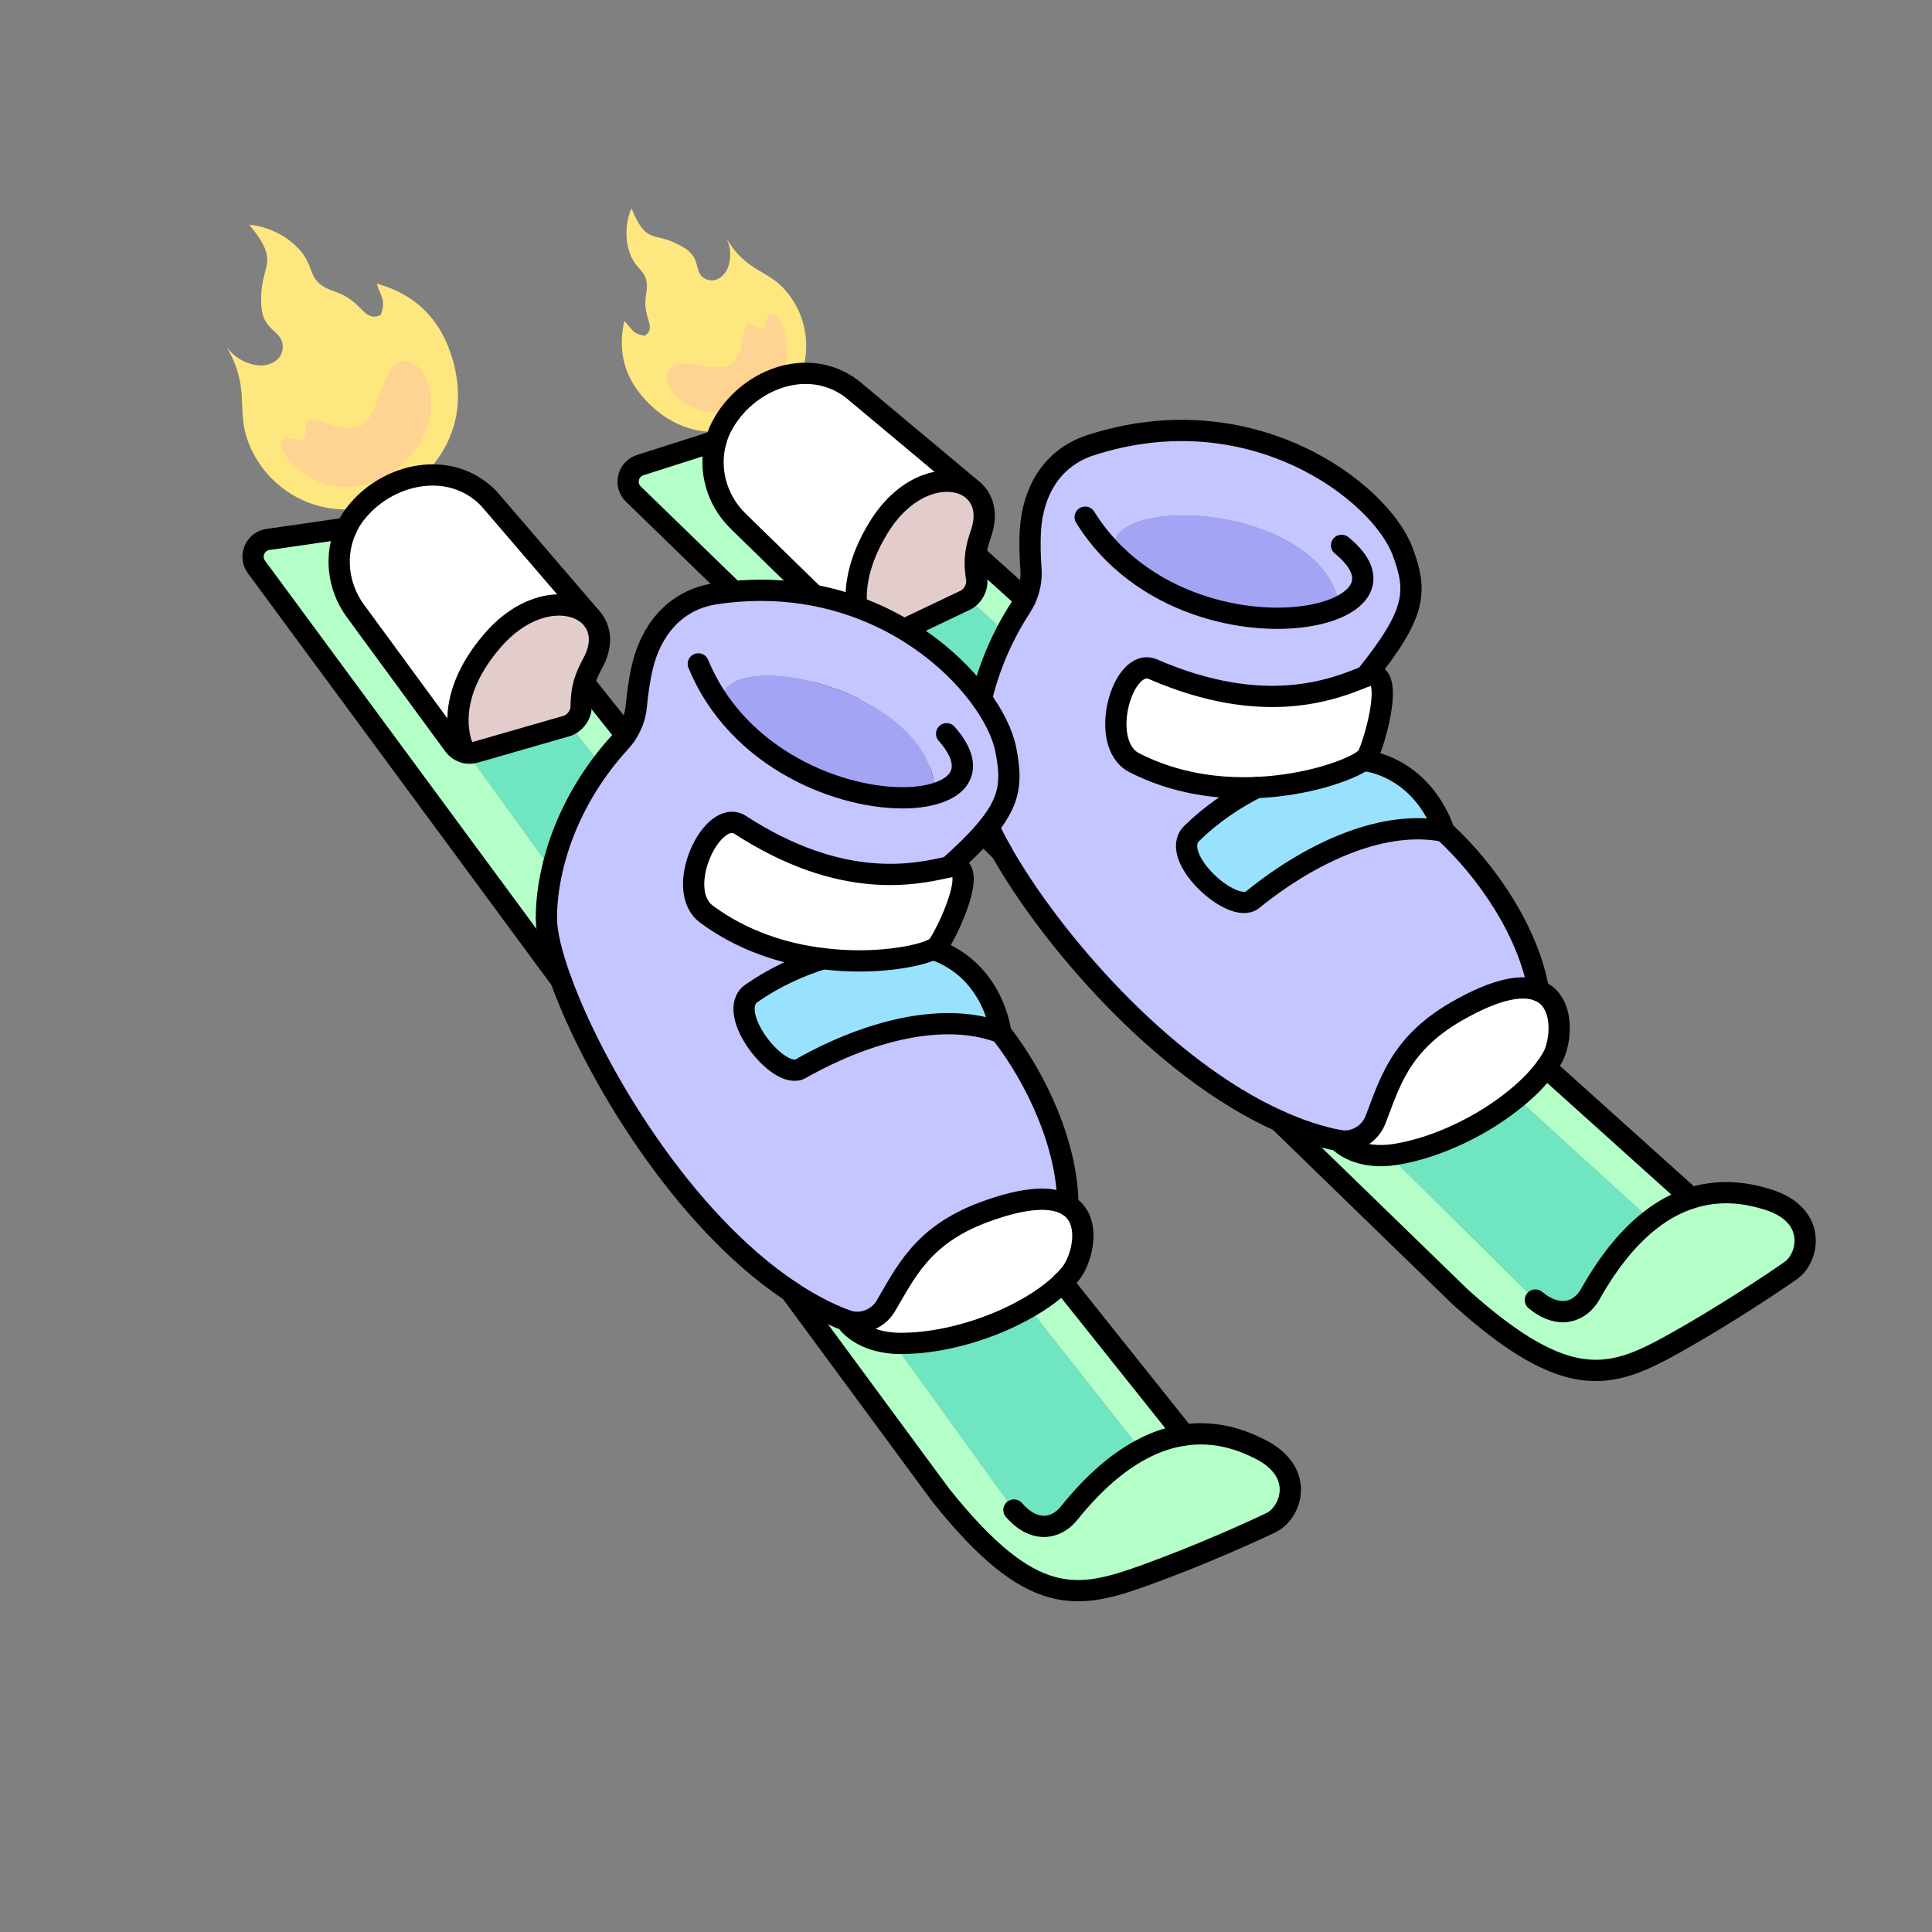 <?xml version="1.0" encoding="UTF-8"?><svg id="Layer_2" xmlns="http://www.w3.org/2000/svg" viewBox="0 0 1000 1000"><rect x="0" y="0" width="1000" height="1000" fill="#808080" stroke="none"/><defs><style>.cls-1,.cls-2{fill:none;}.cls-3{fill:#fff;}.cls-4{fill:#ffe780;}.cls-5{fill:#ffd392;}.cls-6{fill:#b3ffc7;}.cls-7{fill:#a4a4f4;}.cls-8{fill:#c5c5ff;}.cls-9{fill:#e2cccc;}.cls-10{fill:#70e5c1;}.cls-11{fill:#99e2ff;}.cls-2{stroke:#000;stroke-linecap:round;stroke-linejoin:round;stroke-width:11px;}</style></defs><g id="_03"><g><rect class="cls-1" width="1000" height="1000"/><g><path class="cls-4" d="m406.5,150.23c19.55,22.43,12.43,59.33-20.48,70.46-23.89,8.08-42.3-2.21-53.73-15.68-11.64-13.72-11.62-28.14-9.12-38.85,4.2,4.24,4.07,6.7,10.73,7.64,6.23-4.78-1.6-9.22.47-21.19,2.29-13.18-4.85-11.27-8.46-21.81-4.21-12.32.93-22.95.93-22.95,8.49,20.61,12,10.55,27.87,20.8,8.66,5.6,3.99,12.82,10.76,15.84,5.15,2.3,9.57-1.97,11-5.3,2.41-5.58,1.64-11.42-.29-15.38,10.48,16.99,20.92,15.66,30.32,26.44Z"/><path class="cls-5" d="m407.17,185.27c-2.74,19.76-26.43,32.39-44.34,27.17-15.51-4.52-21.25-16.93-15.3-22.51,5.78-5.42,25.25,4.1,31.47-1.96,6.22-6.06,5.08-17.5,7.48-19.57,2.39-2.07,5.91,3.2,8.37,1.62,2.46-1.59.52-7.13,5.05-7.35,4.53-.22,8.58,13.25,7.28,22.6Z"/></g><g><path class="cls-4" d="m128.38,228.51c12.97,34.63,57.53,48.63,89.14,19.22,22.95-21.35,22.57-47.56,14.59-68.01-8.12-20.84-23.91-29.33-37.1-32.92,2.15,7.09,4.92,8.41,2.02,16.24-8.9,3.99-9.14-7.2-23.45-12-15.76-5.28-9.46-11.97-18.86-22.14-10.99-11.88-25.65-12.55-25.65-12.55,17.52,21.46,4.44,19.36,6.28,42.76,1.01,12.77,11.66,11.94,10.97,21.13-.53,6.99-7.8,9.3-12.29,8.9-7.53-.67-13.45-4.95-16.65-9.41,12.4,21.49,4.77,32.13,11,48.77Z"/><path class="cls-5" d="m166.3,249.94c23.23,8.67,51.03-9.77,55.9-32.44,4.22-19.63-5.97-33.24-15.58-30.03-9.34,3.12-10.43,30.03-20.73,33.25-10.3,3.22-22.14-4.78-25.81-3.38-3.67,1.4.01,8.35-3.18,10.11-3.19,1.76-8.11-3.64-11.02,1.18s9.42,17.2,20.42,21.31Z"/></g><g><g><path class="cls-6" d="m915.35,620.96c25.42,8.02,21.05,30.03,11.61,36.63-9.48,6.65-33.71,22.84-59.56,37.36-32.87,18.4-55.28,26.96-111.41-23.51l-93.93-91.22c10.21,4.59,20.48,8.07,30.75,10.09,0,0,7.84,9.32,26.21,7.64l75.69,74.95c12.1,10.07,23.12,6.37,28.41-3.02,10.23-18.21,20.85-30.43,31.23-38.45,7.18-5.61,14.25-9.14,20.95-11.27,16.43-5.29,30.84-2.09,40.03.8Z"/><path class="cls-6" d="m875.3,620.12v.04c-6.69,2.13-13.77,5.66-20.95,11.27l-69.39-63.19c6.1-4.99,11.3-10.31,15.23-15.67l75.11,67.55Z"/><path class="cls-10" d="m784.97,568.24l69.39,63.19c-10.39,8.01-21,20.24-31.23,38.45-5.29,9.4-16.31,13.09-28.41,3.02l-75.69-74.95c1.28-.13,2.58-.31,3.97-.54,21.2-3.49,45.01-15.11,61.97-29.17Z"/><path class="cls-3" d="m796.38,512.78c13.92,5.67,11.77,26.63,7.12,34.74-.98,1.66-2.08,3.35-3.3,5.05-3.93,5.36-9.13,10.68-15.23,15.67-16.96,14.05-40.78,25.68-61.97,29.17-1.38.23-2.69.41-3.97.54-18.37,1.68-26.21-7.64-26.21-7.64,8.05,1.58,16.13-3.01,19.11-10.64,7.15-18.22,12.26-38.94,41.58-55.94,21.41-12.4,34.82-14.23,42.87-10.94Z"/><path class="cls-8" d="m662.06,580.22c-61.25-27.44-118.85-95.31-143.73-139.5-6.96-12.34-11.39-22.88-12.6-30.14-1.27-7.62-1.74-16.05-1.21-25.06,1.01-18.05,5.97-38.22,16.12-57.87,2.26-4.43,4.82-8.83,7.66-13.2.91-1.37,1.68-2.83,2.37-4.29,2.24-4.83,3.31-10.08,2.95-15.41-.45-6.13-.75-13.99-.23-21.13,1.29-18.1,10.16-36.44,31.21-43.23,83.43-26.94,149.76,24.19,161.31,54.87,7.99,21.22,6.97,32.38-19.02,64.8-16.59,6.81-52.53,21.31-110.09-3.66-15.78-6.86-28.9,38.59-9.67,48.4,21.05,10.77,43.52,13.72,63.24,12.83-11.63,5.87-23.3,13.73-33.56,23.75-12.24,11.97,21.24,42.57,31.46,34.34,32.24-26.05,69.05-41.46,99.08-35.46h.04c22.69,20.87,43.84,52.43,48.97,82.52-8.05-3.28-21.45-1.46-42.87,10.94-29.33,17-34.44,37.72-41.58,55.94-2.99,7.63-11.06,12.22-19.11,10.64-10.27-2.02-20.54-5.5-30.75-10.09Zm-85.41-293.73c36.09,35.8,92.49,39.23,116.81,27.44-8.87-54.04-124.64-59.39-116.81-27.44Z"/><path class="cls-11" d="m747.41,430.26h-.04c-30.03-5.99-66.84,9.42-99.08,35.47-10.23,8.23-43.7-22.37-31.46-34.34,10.25-10.02,21.92-17.88,33.56-23.75,26.46-1.12,48.05-9.05,55.1-13.95,2.05.15,3.93.44,5.5.87,28.66,7.76,36.43,35.7,36.43,35.7Z"/><path class="cls-3" d="m706.9,350.06c16.58-6.85,4.64,34.47.86,41.46-.34.62-1.11,1.36-2.28,2.16-7.05,4.9-28.64,12.83-55.1,13.95-19.72.89-42.19-2.06-63.24-12.83-19.23-9.82-6.11-55.27,9.67-48.4,57.56,24.97,93.51,10.47,110.09,3.66Z"/><path class="cls-7" d="m576.66,286.49c-7.83-31.95,107.94-26.6,116.81,27.44-24.31,11.79-80.72,8.36-116.81-27.44Z"/><path class="cls-6" d="m505.07,287.13l25.61,23.03c-.69,1.45-1.46,2.92-2.37,4.29-2.84,4.37-5.39,8.76-7.66,13.2l-19.59-17.83c3.01-2.16,4.99-6.34,4.47-9.95-.7-4.67-1.01-8.51-.46-12.74Z"/><path class="cls-10" d="m501.06,309.81l19.59,17.83c-10.15,19.65-15.11,39.82-16.12,57.87l-53.21-52.7c1.33-.06,2.65-.4,3.89-.97l44.52-21.23c.45-.24.89-.47,1.33-.79Z"/><path class="cls-9" d="m503.55,253.64c5.48,4.64,7.69,12.59,4.14,22.71-1.45,4.21-2.3,7.6-2.63,10.78-.55,4.23-.24,8.07.46,12.74.52,3.6-1.46,7.79-4.47,9.95-.43.32-.88.55-1.33.79l-44.52,21.23c-1.24.57-2.56.91-3.89.97l-3.2-3.12v-.04c-4.09-7.27-11.29-26.87,6.32-56.08,14.78-24.52,36.93-28.85,48.08-20.81l.14.1c.33.27.65.5.9.78Z"/><path class="cls-3" d="m440.76,201.12l61.75,51.64c-11.15-8.04-33.3-3.7-48.08,20.81-17.61,29.21-10.41,48.81-6.32,56.08v.04c1.16,2.04,2.06,3.1,2.06,3.1-2.37-.13-4.64-1.09-6.44-2.86l-61.77-60.28c-11.1-10.89-15.51-26.9-11.39-41.41.72-2.72,1.78-5.37,3.15-7.9,12.48-23.45,43.77-36.44,67.03-19.22Z"/><path class="cls-6" d="m518.34,440.71l-190.5-184.96c-4.88-4.74-2.93-12.98,3.58-15.03l39.16-12.48c-4.11,14.51.29,30.53,11.39,41.41l61.77,60.28c1.79,1.77,4.06,2.73,6.44,2.86.37.06.78.03,1.14.01l53.21,52.7c-.53,9.01-.06,17.45,1.21,25.06,1.21,7.26,5.64,17.8,12.6,30.14Z"/></g><g><line class="cls-2" x1="530.68" y1="310.16" x2="505.07" y2="287.13"/><path class="cls-2" d="m370.58,228.24l-39.16,12.48c-6.51,2.06-8.47,10.29-3.58,15.03l190.5,184.96"/><line class="cls-2" x1="875.3" y1="620.12" x2="800.2" y2="552.57"/><path class="cls-2" d="m794.71,672.9c12.1,10.07,23.12,6.37,28.41-3.02,10.23-18.21,20.85-30.43,31.23-38.45,7.18-5.61,14.25-9.14,20.95-11.27,16.43-5.29,30.84-2.09,40.03.8,25.42,8.02,21.05,30.03,11.61,36.63-9.48,6.65-33.71,22.84-59.56,37.36-32.87,18.4-55.28,26.96-111.41-23.51l-93.93-91.22-.09-.07"/><path class="cls-2" d="m692.82,590.31c-10.27-2.02-20.54-5.5-30.75-10.09-61.25-27.44-118.85-95.31-143.73-139.5-6.96-12.34-11.39-22.88-12.6-30.14-1.27-7.62-1.74-16.05-1.21-25.06,1.01-18.05,5.97-38.22,16.12-57.87,2.26-4.43,4.82-8.83,7.66-13.2.91-1.37,1.68-2.83,2.37-4.29,2.24-4.83,3.31-10.08,2.95-15.41-.45-6.13-.75-13.99-.23-21.13,1.29-18.1,10.16-36.44,31.21-43.23,83.43-26.94,149.76,24.19,161.31,54.87,7.99,21.22,6.97,32.38-19.02,64.8"/><path class="cls-2" d="m796.38,512.78c-8.05-3.28-21.45-1.46-42.87,10.94-29.33,17-34.44,37.72-41.58,55.94-2.99,7.63-11.06,12.22-19.11,10.64,0,0,7.84,9.32,26.21,7.64,1.28-.13,2.58-.31,3.97-.54,21.2-3.49,45.01-15.11,61.97-29.17,6.1-4.99,11.3-10.31,15.23-15.67,1.22-1.7,2.32-3.39,3.3-5.05,4.65-8.11,6.8-29.07-7.12-34.74"/><path class="cls-2" d="m747.41,430.26c22.69,20.88,43.84,52.44,48.97,82.52"/><path class="cls-2" d="m650.38,407.63c-11.63,5.87-23.3,13.73-33.56,23.75-12.24,11.97,21.24,42.57,31.46,34.34,32.24-26.05,69.05-41.46,99.08-35.46h.04s-7.77-27.95-36.43-35.71c-1.57-.43-3.45-.72-5.5-.87"/><path class="cls-2" d="m650.38,407.63c-19.72.89-42.19-2.06-63.24-12.83-19.23-9.82-6.11-55.27,9.67-48.4,57.56,24.97,93.51,10.47,110.09,3.66,16.58-6.85,4.64,34.47.86,41.46-.34.62-1.11,1.36-2.28,2.16-7.05,4.9-28.64,12.83-55.1,13.95Z"/><path class="cls-2" d="m561.69,267.69c4.38,7.06,9.43,13.31,14.97,18.8,36.09,35.8,92.49,39.23,116.81,27.44,13.89-6.69,17.39-18.3.94-31.66"/><path class="cls-2" d="m448.12,329.65c-4.09-7.27-11.28-26.87,6.32-56.08,14.78-24.52,36.93-28.85,48.08-20.81l.14.1c.33.27.65.5.9.78,5.48,4.64,7.69,12.59,4.14,22.71-1.45,4.21-2.3,7.6-2.63,10.78-.55,4.23-.24,8.07.46,12.74.52,3.6-1.46,7.79-4.47,9.95-.43.32-.88.55-1.33.79l-44.52,21.23c-1.24.57-2.56.91-3.89.97-.36.02-.76.05-1.14-.01-2.37-.13-4.64-1.09-6.44-2.86l-61.77-60.28c-11.1-10.89-15.51-26.9-11.39-41.41.72-2.72,1.78-5.37,3.15-7.9,12.48-23.45,43.77-36.44,67.03-19.22l61.75,51.64"/><path class="cls-2" d="m450.18,332.8s-.91-1.07-2.06-3.1"/><line class="cls-2" x1="448.12" y1="329.69" x2="448.12" y2="329.65"/></g></g><g><g><path class="cls-3" d="m549.97,663.78c-4.72,4.64-10.76,9.04-17.6,12.96-19.04,11.08-44.44,18.64-65.92,18.6-1.4,0-2.72-.04-4-.12-18.4-1.36-24.6-11.84-24.6-11.84,7.68,2.88,16.4-.32,20.6-7.36,10.04-16.8,18.48-36.4,50.2-48.36,23.16-8.72,36.68-8.32,44.08-3.76,12.8,7.88,7.24,28.2,1.32,35.44-1.24,1.48-2.6,2.96-4.08,4.44Z"/><path class="cls-6" d="m590.45,750.46l-58.08-73.72c6.84-3.92,12.88-8.32,17.6-12.96l63,78.96v.04c-6.96,1-14.52,3.32-22.52,7.68Z"/><path class="cls-8" d="m483.89,410.82c0-54.76-113.24-79-110.76-46.2,29.76,41.28,84.84,53.88,110.76,46.2Zm34.08,123.64c18.96,24.32,34.64,58.92,34.76,89.44-7.4-4.56-20.92-4.96-44.08,3.76-31.72,11.96-40.16,31.56-50.2,48.36-4.2,7.04-12.92,10.24-20.6,7.36-9.8-3.68-19.36-8.8-28.68-15-55.92-37.12-101.6-113.52-118.88-161.2-4.84-13.32-7.48-24.44-7.48-31.8,0-7.72.92-16.12,2.92-24.92,3.96-17.64,12.16-36.72,25.4-54.44,2.96-4,6.2-7.92,9.72-11.76,1.12-1.2,2.12-2.52,3.04-3.84,3-4.4,4.92-9.4,5.44-14.72.56-6.12,1.56-13.92,3.24-20.88,4.24-17.64,16-34.28,37.88-37.52,86.72-12.88,143.76,48.44,150.12,80.6,4.4,22.24,1.56,33.08-29.4,60.8-17.48,4-55.32,12.4-108-21.72-14.44-9.32-34.84,33.36-17.48,46.2,19,14.08,40.68,20.68,60.28,23.04-12.44,3.88-25.24,9.72-37,17.92-14.04,9.8,13.96,45.48,25.4,39.04,36.08-20.4,74.92-29.56,103.56-18.72h.04Z"/><path class="cls-11" d="m517.97,534.46h-.04c-28.64-10.84-67.48-1.68-103.56,18.72-11.44,6.44-39.44-29.24-25.4-39.04,11.76-8.2,24.56-14.04,37-17.92,26.28,3.24,48.88-1.04,56.64-4.72,2,.48,3.8,1.08,5.28,1.76,27,12.36,30.08,41.2,30.08,41.2Z"/><path class="cls-3" d="m491.17,448.7c17.48-4.04-1.08,34.76-5.96,41.04-.44.56-1.32,1.16-2.6,1.76-7.76,3.68-30.36,7.96-56.64,4.72-19.6-2.36-41.28-8.96-60.28-23.04-17.36-12.84,3.04-55.52,17.48-46.2,52.68,34.12,90.52,25.72,108,21.72Z"/><path class="cls-10" d="m466.45,695.34c21.48.04,46.88-7.52,65.92-18.6l58.08,73.72c-11.56,6.2-24.04,16.52-37.12,32.8-6.76,8.4-18.24,10.24-28.52-1.68l-62.36-86.36c1.28.08,2.6.12,4,.12Z"/><path class="cls-6" d="m462.45,695.22l62.36,86.36c10.28,11.92,21.76,10.08,28.52,1.68,13.08-16.28,25.56-26.6,37.12-32.8,8-4.36,15.56-6.68,22.52-7.68,17.08-2.52,30.76,3,39.36,7.36,23.76,12.08,15.84,33.08,5.44,38.04-10.44,5-37,17-64.88,27.08-35.44,12.76-58.96,17.52-106.04-41.48l-77.68-105.4c9.32,6.2,18.88,11.32,28.68,15,0,0,6.2,10.48,24.6,11.84Z"/><path class="cls-7" d="m373.13,364.62c-2.48-32.8,110.76-8.56,110.76,46.2-25.92,7.68-81-4.92-110.76-46.2Z"/><path class="cls-6" d="m300.77,366.14c.08-4.72.4-8.56,1.64-12.64l21.48,26.92c-.92,1.32-1.92,2.64-3.04,3.84-3.52,3.84-6.76,7.76-9.72,11.76l-16.4-20.8c3.32-1.64,5.96-5.44,6.04-9.08Z"/><path class="cls-3" d="m253.09,258.1l52.44,61.08c-9.64-9.76-32.2-9.12-50.84,12.64-22.16,25.92-18.28,46.44-15.44,54.28v.04c.8,2.2,1.52,3.4,1.52,3.4-2.32-.52-4.4-1.84-5.88-3.88l-51.04-69.6c-9.16-12.56-10.88-29.08-4.44-42.72,1.16-2.56,2.64-5,4.4-7.28,16.2-21.08,49.16-28.76,69.28-7.96Z"/><path class="cls-6" d="m290.29,507.18l-157.56-213.72c-4.04-5.48-.76-13.28,6-14.24l40.68-5.88c-6.44,13.64-4.72,30.16,4.44,42.72l51.04,69.6c1.48,2.04,3.56,3.36,5.88,3.88.36.12.76.16,1.12.2l43.84,60.72c-2,8.8-2.92,17.2-2.92,24.92s2.64,18.48,7.48,31.8Z"/><path class="cls-10" d="m245.89,389.42l47.4-13.64c.48-.16.96-.32,1.44-.56l16.4,20.8c-13.24,17.72-21.44,36.8-25.4,54.44l-43.84-60.72c1.32.16,2.68.04,4-.32Z"/><path class="cls-9" d="m241.89,389.74l-2.64-3.6v-.04c-2.84-7.84-6.72-28.36,15.44-54.28,18.64-21.76,41.2-22.4,50.84-12.64l.12.12c.28.32.56.6.76.92,4.64,5.48,5.52,13.68.36,23.08-2.12,3.92-3.52,7.12-4.36,10.2-1.24,4.08-1.56,7.92-1.64,12.64-.08,3.64-2.72,7.44-6.04,9.08-.48.24-.96.4-1.44.56l-47.4,13.64c-1.32.36-2.68.48-4,.32Z"/></g><g><line class="cls-2" x1="323.89" y1="380.42" x2="302.41" y2="353.5"/><path class="cls-2" d="m179.41,273.34l-40.68,5.88c-6.76.96-10.04,8.76-6,14.24l157.56,213.72"/><line class="cls-2" x1="612.97" y1="742.74" x2="549.97" y2="663.78"/><path class="cls-2" d="m524.81,781.58c10.28,11.92,21.76,10.08,28.52,1.68,13.08-16.28,25.56-26.6,37.12-32.8,8-4.36,15.56-6.68,22.52-7.68,17.08-2.52,30.76,3,39.36,7.36,23.76,12.08,15.84,33.08,5.44,38.04-10.44,5-37,17-64.88,27.08-35.44,12.76-58.96,17.52-106.04-41.48l-77.68-105.4-.08-.08"/><path class="cls-2" d="m437.85,683.38c-9.8-3.68-19.36-8.8-28.68-15-55.92-37.12-101.6-113.52-118.88-161.2-4.84-13.32-7.48-24.44-7.48-31.8,0-7.72.92-16.12,2.92-24.92,3.96-17.64,12.16-36.72,25.4-54.44,2.96-4,6.2-7.92,9.72-11.76,1.12-1.2,2.12-2.52,3.04-3.84,3-4.4,4.92-9.4,5.44-14.72.56-6.12,1.56-13.92,3.24-20.88,4.24-17.64,16-34.28,37.88-37.52,86.72-12.88,143.76,48.44,150.12,80.6,4.4,22.24,1.56,33.08-29.4,60.8"/><path class="cls-2" d="m552.73,623.9c-7.4-4.56-20.92-4.96-44.08,3.76-31.72,11.96-40.16,31.56-50.2,48.36-4.2,7.04-12.92,10.24-20.6,7.36,0,0,6.2,10.48,24.6,11.84,1.28.08,2.6.12,4,.12,21.48.04,46.88-7.52,65.92-18.6,6.84-3.92,12.88-8.32,17.6-12.96,1.48-1.48,2.84-2.96,4.08-4.44,5.92-7.24,11.48-27.56-1.32-35.44"/><path class="cls-2" d="m517.97,534.46c18.96,24.32,34.64,58.92,34.76,89.44"/><path class="cls-2" d="m425.97,496.22c-12.44,3.88-25.24,9.72-37,17.92-14.04,9.8,13.96,45.48,25.4,39.04,36.08-20.4,74.92-29.56,103.56-18.72h.04s-3.08-28.84-30.08-41.2c-1.48-.68-3.28-1.28-5.28-1.76"/><path class="cls-2" d="m425.97,496.22c-19.6-2.36-41.28-8.96-60.28-23.04-17.36-12.84,3.04-55.52,17.48-46.2,52.68,34.12,90.52,25.72,108,21.72,17.48-4.04-1.08,34.76-5.96,41.04-.44.56-1.32,1.16-2.6,1.76-7.76,3.68-30.36,7.96-56.64,4.72Z"/><path class="cls-2" d="m361.45,343.62c3.16,7.68,7.12,14.68,11.68,21,29.76,41.28,84.84,53.88,110.76,46.2,14.76-4.32,20.08-15.16,6.08-31.04"/><path class="cls-2" d="m239.25,386.1c-2.84-7.84-6.72-28.36,15.44-54.28,18.64-21.76,41.2-22.4,50.84-12.64l.12.12c.28.32.56.6.76.92,4.64,5.48,5.52,13.68.36,23.08-2.12,3.92-3.52,7.12-4.36,10.2-1.24,4.08-1.56,7.92-1.64,12.64-.08,3.64-2.72,7.44-6.04,9.08-.48.24-.96.4-1.44.56l-47.4,13.64c-1.32.36-2.68.48-4,.32-.36-.04-.76-.08-1.12-.2-2.32-.52-4.4-1.84-5.88-3.88l-51.04-69.6c-9.16-12.56-10.88-29.08-4.44-42.72,1.16-2.56,2.64-5,4.4-7.28,16.2-21.08,49.16-28.76,69.28-7.96l52.44,61.08"/><path class="cls-2" d="m240.77,389.54s-.72-1.2-1.52-3.4"/><line class="cls-2" x1="239.25" y1="386.14" x2="239.25" y2="386.1"/></g></g></g></g></svg>